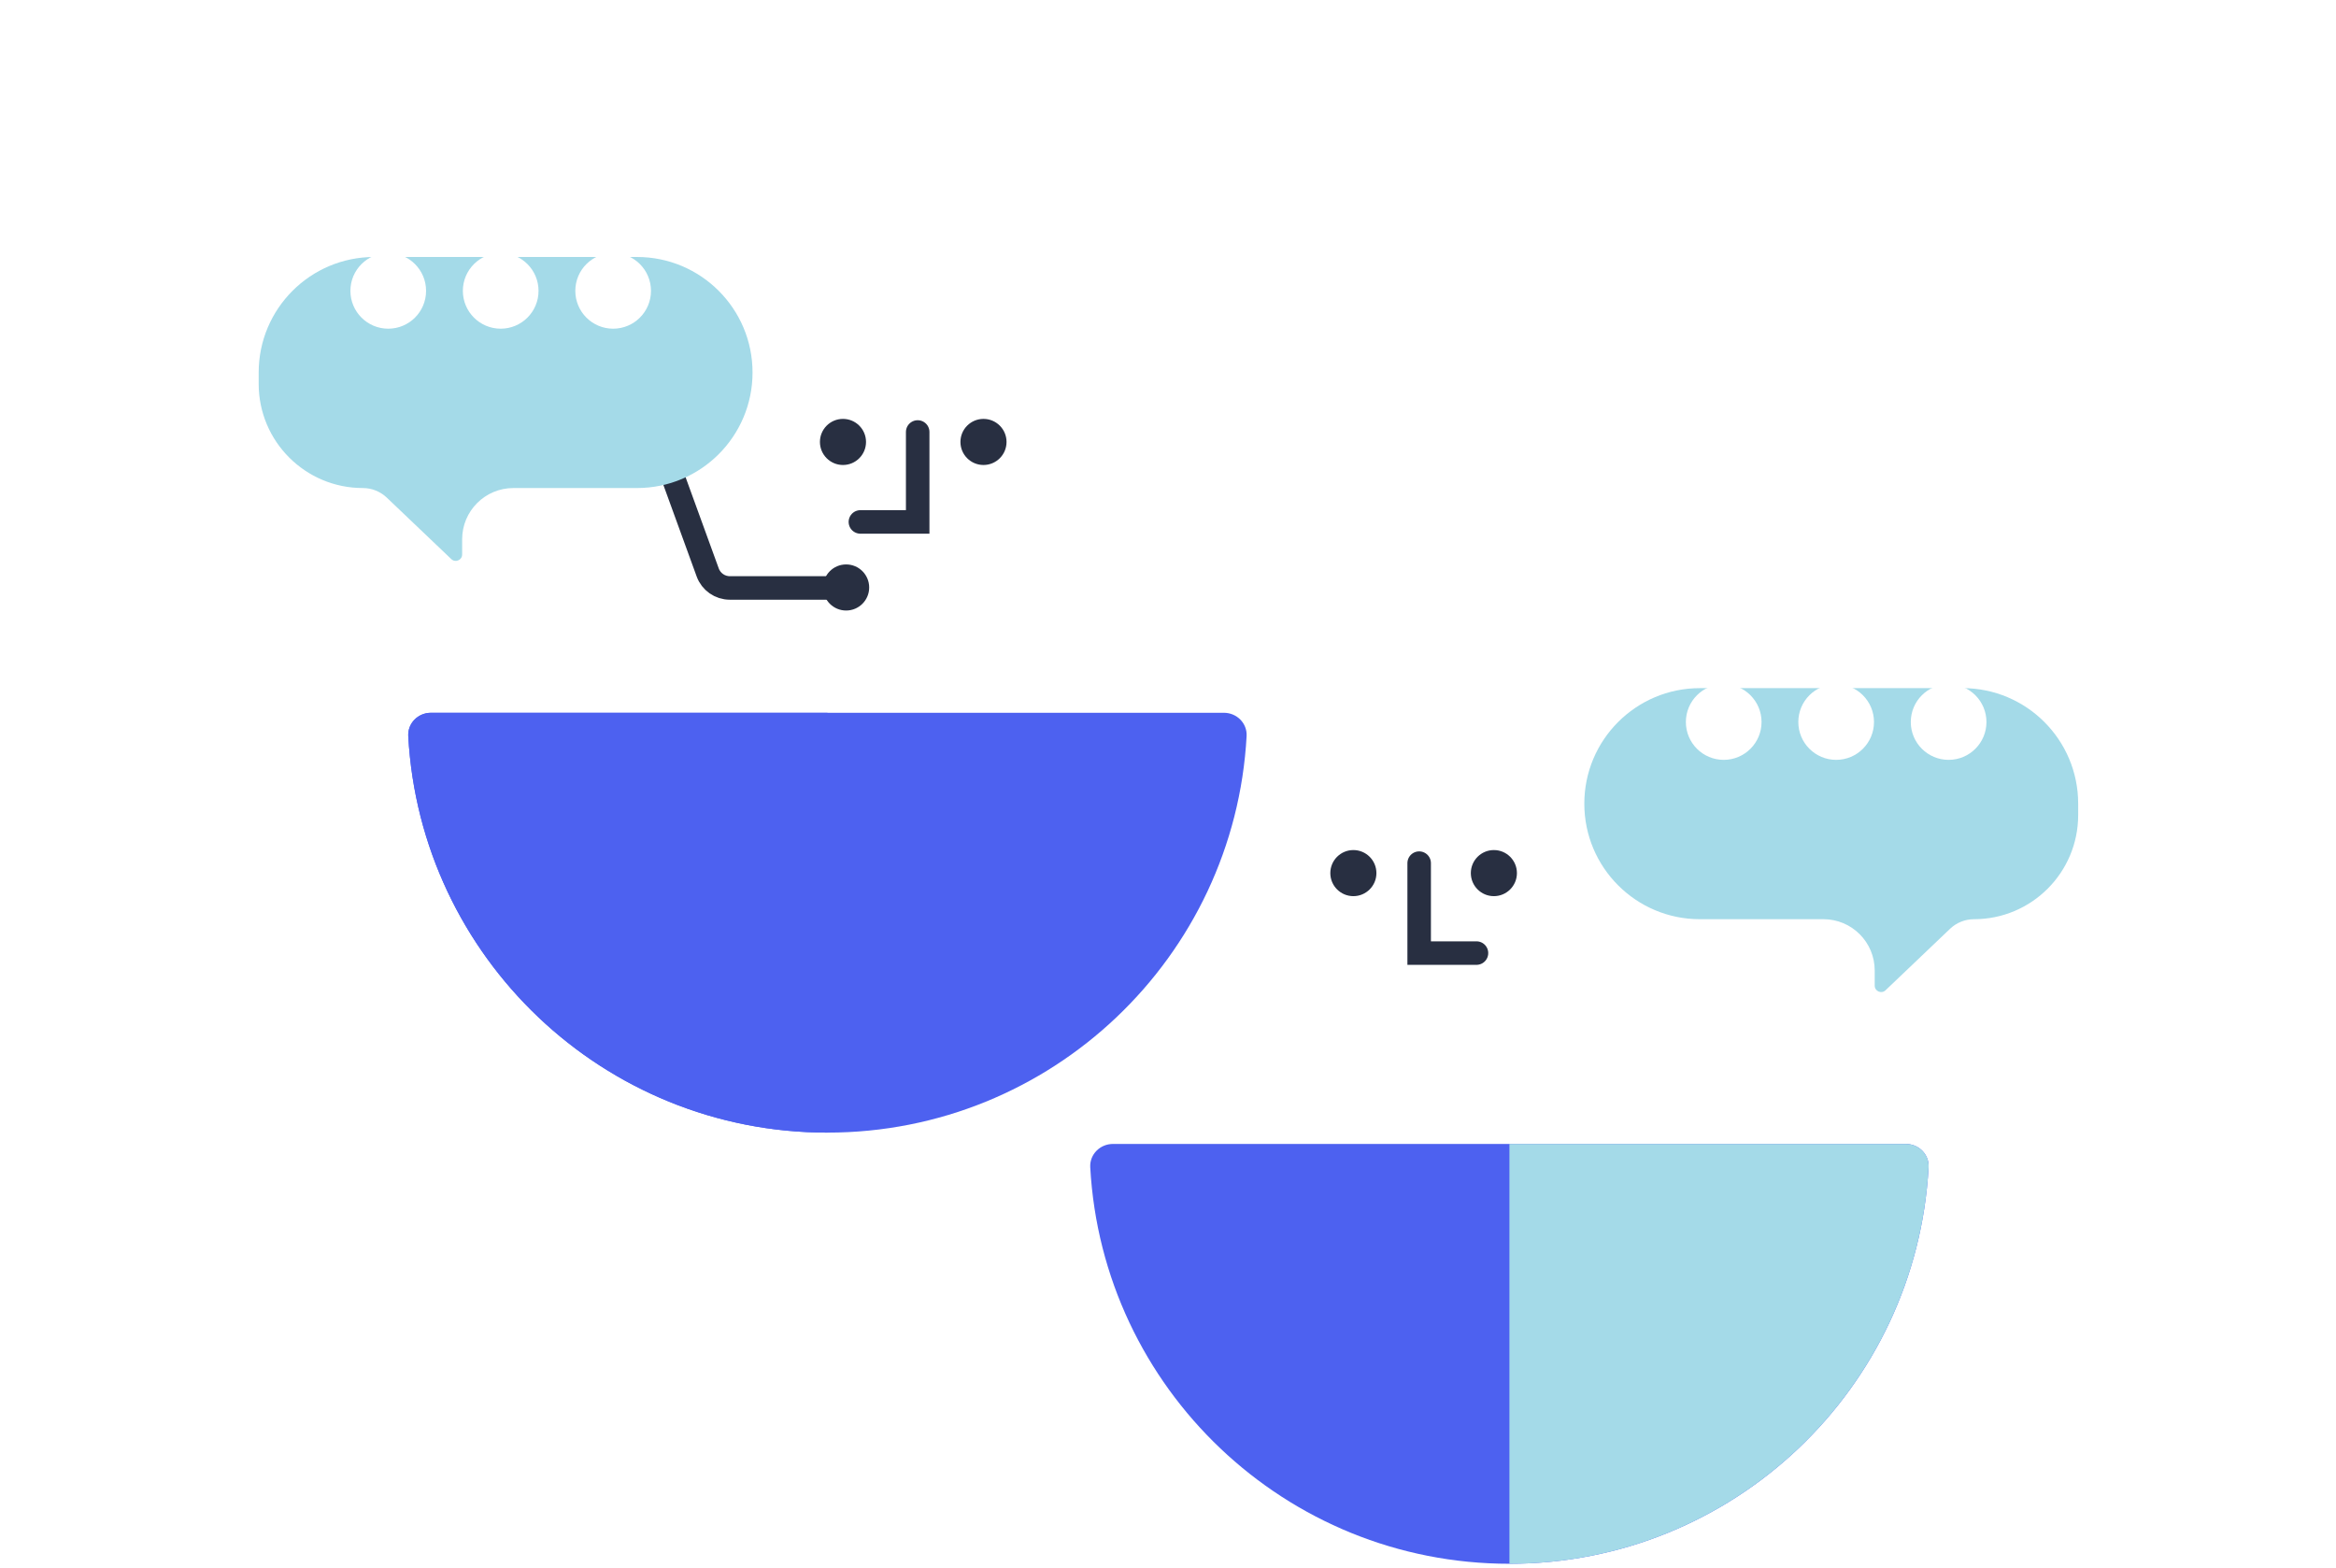 <?xml version="1.0" encoding="UTF-8"?> <svg xmlns="http://www.w3.org/2000/svg" width="298" height="200" viewBox="0 0 298 200" fill="none"><path d="M105.555 144.479C76.976 144.479 53.626 122.094 52.081 93.901C51.991 92.259 53.333 90.924 54.977 90.924H78.777L105.555 90.924H156.132C157.776 90.924 159.118 92.259 159.028 93.901C157.483 122.094 134.133 144.479 105.555 144.479Z" fill="#4D61F0"></path><g style="mix-blend-mode:multiply"><path d="M105.555 144.479C76.976 144.479 53.626 122.094 52.081 93.901C51.991 92.26 53.333 90.924 54.977 90.924H78.777H105.555V144.479Z" fill="#4D61F0"></path></g><circle cx="26.896" cy="26.896" r="26.896" transform="matrix(-1 0 0 1 132.469 30)" fill="white"></circle><path d="M192.555 199.479C221.133 199.479 244.483 177.094 246.028 148.901C246.118 147.259 244.776 145.924 243.132 145.924H219.332H192.555H141.977C140.333 145.924 138.991 147.259 139.081 148.901C140.626 177.094 163.976 199.479 192.555 199.479Z" fill="#4D61F0"></path><path d="M192.555 199.479C221.133 199.479 244.483 177.094 246.028 148.901C246.118 147.259 244.776 145.924 243.132 145.924H219.332H192.555V199.479Z" fill="#A4DAE8"></path><circle cx="192.537" cy="111.896" r="26.896" fill="white"></circle><path d="M117.068 55.104V66.578H109.758" stroke="#282F41" stroke-width="3" stroke-linecap="round"></path><path d="M181.041 110.104V121.578H188.352" stroke="#282F41" stroke-width="3" stroke-linecap="round"></path><path d="M107 75H93.101C91.84 75 90.713 74.211 90.282 73.025L85 58.5" stroke="#282F41" stroke-width="3" stroke-linecap="round"></path><circle cx="107.537" cy="56.375" r="2.94" fill="#282F41"></circle><circle cx="107.94" cy="74.94" r="2.94" fill="#282F41"></circle><circle cx="125.462" cy="56.375" r="2.94" fill="#282F41"></circle><circle cx="2.94" cy="2.94" r="2.94" transform="matrix(-1 0 0 1 193.512 108.435)" fill="#282F41"></circle><circle cx="2.94" cy="2.94" r="2.94" transform="matrix(-1 0 0 1 175.587 108.435)" fill="#282F41"></circle><g filter="url(#filter0_d_6062_32289)"><path d="M96 36.737C96 28.598 89.402 22 81.263 22H47.737C39.598 22 33 28.598 33 36.737V38.188C33 45.526 38.949 51.474 46.287 51.474C47.424 51.474 48.518 51.912 49.342 52.697L57.574 60.541C58.094 61.037 58.955 60.669 58.955 59.95V58.014C58.955 54.402 61.883 51.474 65.494 51.474H78.22H81.263C89.402 51.474 96 44.876 96 36.737Z" fill="#A4DAE8"></path></g><circle cx="49.527" cy="37.102" r="4.827" fill="white"></circle><circle cx="63.873" cy="37.102" r="4.827" fill="white"></circle><circle cx="78.219" cy="37.102" r="4.827" fill="white"></circle><g filter="url(#filter1_d_6062_32289)"><path d="M202.109 91.737C202.109 83.598 208.707 77 216.847 77H250.372C258.511 77 265.109 83.598 265.109 91.737V93.188C265.109 100.526 259.161 106.474 251.823 106.474C250.685 106.474 249.591 106.912 248.767 107.697L240.536 115.541C240.015 116.037 239.154 115.668 239.154 114.95V113.014C239.154 109.402 236.227 106.474 232.615 106.474H219.889H216.847C208.707 106.474 202.109 99.876 202.109 91.737Z" fill="#A4DAE8"></path></g><circle cx="4.827" cy="4.827" r="4.827" transform="matrix(-1 0 0 1 253.409 87.275)" fill="white"></circle><circle cx="4.827" cy="4.827" r="4.827" transform="matrix(-1 0 0 1 239.063 87.275)" fill="white"></circle><circle cx="4.827" cy="4.827" r="4.827" transform="matrix(-1 0 0 1 224.718 87.275)" fill="white"></circle><defs><filter id="filter0_d_6062_32289" x="0.509" y="0.29" width="127.982" height="103.751" filterUnits="userSpaceOnUse" color-interpolation-filters="sRGB"><feFlood flood-opacity="0" result="BackgroundImageFix"></feFlood><feColorMatrix in="SourceAlpha" type="matrix" values="0 0 0 0 0 0 0 0 0 0 0 0 0 0 0 0 0 0 127 0" result="hardAlpha"></feColorMatrix><feMorphology radius="2.117" operator="dilate" in="SourceAlpha" result="effect1_dropShadow_6062_32289"></feMorphology><feOffset dy="10.781"></feOffset><feGaussianBlur stdDeviation="15.187"></feGaussianBlur><feColorMatrix type="matrix" values="0 0 0 0 0 0 0 0 0 0.037 0 0 0 0 0.304 0 0 0 0.11 0"></feColorMatrix><feBlend mode="normal" in2="BackgroundImageFix" result="effect1_dropShadow_6062_32289"></feBlend><feBlend mode="normal" in="SourceGraphic" in2="effect1_dropShadow_6062_32289" result="shape"></feBlend></filter><filter id="filter1_d_6062_32289" x="169.618" y="55.29" width="127.982" height="103.751" filterUnits="userSpaceOnUse" color-interpolation-filters="sRGB"><feFlood flood-opacity="0" result="BackgroundImageFix"></feFlood><feColorMatrix in="SourceAlpha" type="matrix" values="0 0 0 0 0 0 0 0 0 0 0 0 0 0 0 0 0 0 127 0" result="hardAlpha"></feColorMatrix><feMorphology radius="2.117" operator="dilate" in="SourceAlpha" result="effect1_dropShadow_6062_32289"></feMorphology><feOffset dy="10.781"></feOffset><feGaussianBlur stdDeviation="15.187"></feGaussianBlur><feColorMatrix type="matrix" values="0 0 0 0 0 0 0 0 0 0.037 0 0 0 0 0.304 0 0 0 0.11 0"></feColorMatrix><feBlend mode="normal" in2="BackgroundImageFix" result="effect1_dropShadow_6062_32289"></feBlend><feBlend mode="normal" in="SourceGraphic" in2="effect1_dropShadow_6062_32289" result="shape"></feBlend></filter></defs></svg> 
